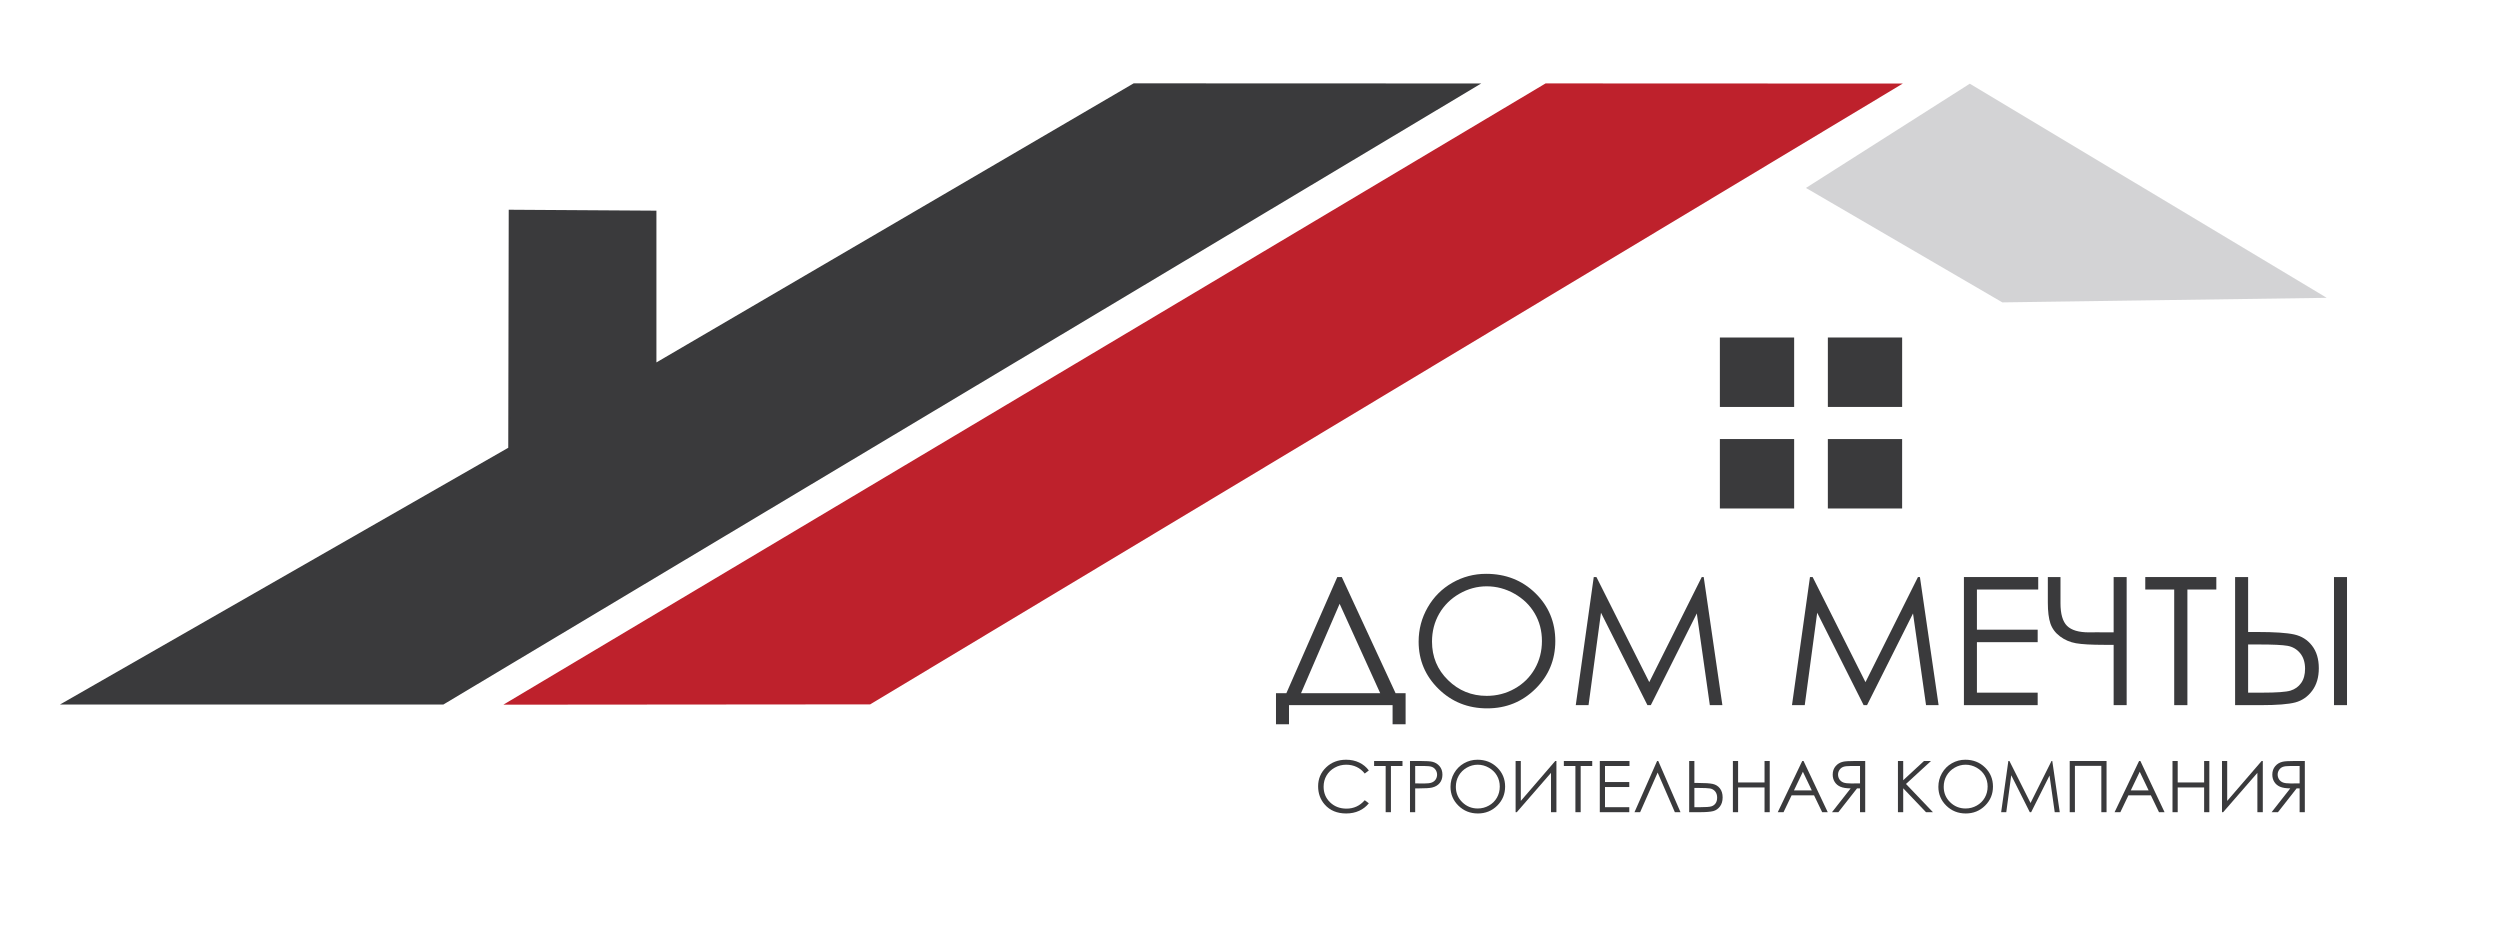 <svg width="173" height="64" viewBox="0 0 173 64" fill="none" xmlns="http://www.w3.org/2000/svg">
<path fill-rule="evenodd" clip-rule="evenodd" d="M35.231 31.021L35.264 14.574L45.364 14.638V25.184L78.467 5.827L102.284 5.836L30.663 48.694L4.373 48.695L35.231 31.021Z" fill="#3A3A3C" stroke="#3A3A3C" stroke-width="0.12" stroke-miterlimit="22.926"/>
<path fill-rule="evenodd" clip-rule="evenodd" d="M106.971 5.832L131.458 5.842L60.198 48.683L35.051 48.704L106.971 5.832Z" fill="#BE212C" stroke="#BE212C" stroke-width="0.12" stroke-miterlimit="22.926"/>
<path fill-rule="evenodd" clip-rule="evenodd" d="M125.087 13.003L136.312 5.862L160.797 20.552L138.579 20.865L125.087 13.003Z" fill="#D3D3D5" stroke="#D3D3D5" stroke-width="0.12" stroke-miterlimit="22.926"/>
<path fill-rule="evenodd" clip-rule="evenodd" d="M119.075 23.416H124.095V28.101H119.075V23.416Z" fill="#3A3A3C" stroke="#3A3A3C" stroke-width="0.12" stroke-miterlimit="22.926"/>
<path fill-rule="evenodd" clip-rule="evenodd" d="M119.075 30.442H124.095V35.127H119.075V30.442Z" fill="#3A3A3C" stroke="#3A3A3C" stroke-width="0.12" stroke-miterlimit="22.926"/>
<path fill-rule="evenodd" clip-rule="evenodd" d="M126.548 23.415H131.568V28.1H126.548V23.415Z" fill="#3A3A3C" stroke="#3A3A3C" stroke-width="0.12" stroke-miterlimit="22.926"/>
<path fill-rule="evenodd" clip-rule="evenodd" d="M126.547 30.443H131.567V35.127H126.547V30.443Z" fill="#3A3A3C" stroke="#3A3A3C" stroke-width="0.12" stroke-miterlimit="22.926"/>
<path d="M89.199 50.117H88.298V47.969H89.017L92.541 39.931H92.852L96.574 47.969H97.268V50.117H96.367V48.796H89.199V50.117ZM90.031 47.969H95.51L92.702 41.783L90.031 47.969Z" fill="#3A3A3C"/>
<path d="M102.84 39.709C104.199 39.709 105.338 40.157 106.253 41.053C107.169 41.948 107.627 43.051 107.627 44.36C107.627 45.658 107.171 46.759 106.257 47.662C105.342 48.566 104.229 49.019 102.913 49.019C101.582 49.019 100.459 48.568 99.543 47.669C98.628 46.769 98.169 45.681 98.169 44.403C98.169 43.551 98.377 42.763 98.795 42.034C99.212 41.308 99.781 40.738 100.502 40.326C101.222 39.915 102.002 39.709 102.84 39.709ZM102.879 40.573C102.216 40.573 101.587 40.744 100.99 41.086C100.396 41.427 99.931 41.886 99.595 42.464C99.262 43.045 99.095 43.689 99.095 44.401C99.095 45.452 99.464 46.341 100.204 47.066C100.944 47.792 101.837 48.154 102.879 48.154C103.578 48.154 104.222 47.988 104.814 47.654C105.409 47.321 105.872 46.864 106.203 46.286C106.535 45.708 106.702 45.065 106.702 44.358C106.702 43.654 106.535 43.018 106.203 42.45C105.872 41.882 105.403 41.427 104.8 41.086C104.197 40.744 103.557 40.573 102.879 40.573Z" fill="#3A3A3C"/>
<path d="M109.043 48.796L110.288 39.931H110.473L114.129 47.204L117.761 39.931H117.897L119.189 48.796H118.32L117.419 42.45L114.237 48.796H114.002L110.788 42.401L109.927 48.796H109.043Z" fill="#3A3A3C"/>
<path d="M124.005 48.796L125.25 39.931H125.435L129.091 47.204L132.723 39.931H132.859L134.151 48.796H133.282L132.381 42.45L129.199 48.796H128.963L125.75 42.401L124.889 48.796H124.005Z" fill="#3A3A3C"/>
<path d="M135.903 39.931H141.045V40.795H136.803V43.574H141.007V44.438H136.803V47.932H141.007V48.796H135.903V39.931Z" fill="#3A3A3C"/>
<path d="M146.264 43.759V39.931H147.165V48.796H146.264V44.623H145.62C144.725 44.623 144.072 44.586 143.662 44.514C143.249 44.442 142.882 44.283 142.556 44.041C142.231 43.798 142.01 43.499 141.889 43.148C141.77 42.798 141.71 42.312 141.71 41.693V39.931H142.586V41.746C142.586 42.489 142.738 43.01 143.04 43.31C143.343 43.609 143.847 43.759 144.552 43.759L145.186 43.753L145.461 43.759H146.264Z" fill="#3A3A3C"/>
<path d="M148.453 40.795V39.931H153.37V40.795H151.368V48.796H150.455V40.795H148.453Z" fill="#3A3A3C"/>
<path d="M154.669 39.931H155.57V43.734H156.218C157.394 43.734 158.239 43.79 158.752 43.903C159.265 44.016 159.678 44.273 159.99 44.677C160.305 45.082 160.462 45.603 160.462 46.24C160.462 46.868 160.309 47.387 160.003 47.798C159.698 48.21 159.309 48.48 158.837 48.607C158.364 48.733 157.572 48.796 156.46 48.796H154.669V39.931ZM155.57 47.932H156.529C157.54 47.932 158.199 47.885 158.506 47.79C158.812 47.695 159.058 47.52 159.24 47.263C159.421 47.008 159.511 46.679 159.511 46.278C159.511 45.835 159.396 45.477 159.169 45.199C158.939 44.923 158.65 44.755 158.297 44.691C157.945 44.629 157.288 44.598 156.327 44.598H155.57V47.932ZM161.512 39.931H162.413V48.796H161.512V39.931Z" fill="#3A3A3C"/>
<path d="M94.723 53.315L94.44 53.53C94.284 53.329 94.096 53.177 93.877 53.073C93.659 52.97 93.419 52.918 93.157 52.918C92.871 52.918 92.606 52.986 92.362 53.122C92.118 53.258 91.929 53.44 91.795 53.669C91.661 53.897 91.594 54.156 91.594 54.441C91.594 54.873 91.743 55.234 92.043 55.523C92.343 55.812 92.722 55.957 93.179 55.957C93.681 55.957 94.101 55.763 94.44 55.375L94.723 55.587C94.544 55.812 94.32 55.986 94.053 56.108C93.786 56.231 93.487 56.292 93.157 56.292C92.528 56.292 92.033 56.086 91.67 55.673C91.366 55.326 91.214 54.905 91.214 54.412C91.214 53.894 91.398 53.457 91.766 53.104C92.135 52.749 92.597 52.573 93.152 52.573C93.487 52.573 93.789 52.638 94.059 52.768C94.329 52.898 94.55 53.081 94.723 53.315Z" fill="#3A3A3C"/>
<path d="M95.088 53.007V52.661H97.052V53.007H96.252V56.204H95.888V53.007H95.088Z" fill="#3A3A3C"/>
<path d="M97.571 52.661H98.287C98.697 52.661 98.974 52.679 99.118 52.714C99.323 52.764 99.49 52.866 99.62 53.022C99.751 53.176 99.816 53.371 99.816 53.605C99.816 53.841 99.753 54.035 99.625 54.189C99.499 54.342 99.324 54.445 99.101 54.498C98.938 54.537 98.634 54.556 98.188 54.556H97.931V56.204H97.571V52.661ZM97.931 53.007V54.211L98.54 54.218C98.785 54.218 98.965 54.196 99.079 54.151C99.194 54.107 99.284 54.036 99.349 53.938C99.413 53.839 99.446 53.728 99.446 53.606C99.446 53.488 99.413 53.378 99.349 53.28C99.284 53.181 99.197 53.111 99.09 53.069C98.984 53.027 98.809 53.007 98.566 53.007H97.931Z" fill="#3A3A3C"/>
<path d="M102.241 52.573C102.784 52.573 103.239 52.752 103.605 53.11C103.971 53.467 104.154 53.908 104.154 54.431C104.154 54.95 103.972 55.39 103.607 55.751C103.241 56.112 102.796 56.292 102.27 56.292C101.739 56.292 101.29 56.112 100.924 55.753C100.558 55.394 100.375 54.959 100.375 54.448C100.375 54.108 100.458 53.793 100.625 53.502C100.792 53.212 101.019 52.984 101.307 52.819C101.595 52.655 101.906 52.573 102.241 52.573ZM102.257 52.918C101.992 52.918 101.741 52.986 101.502 53.123C101.265 53.259 101.079 53.443 100.945 53.674C100.812 53.906 100.745 54.163 100.745 54.447C100.745 54.867 100.892 55.223 101.188 55.512C101.484 55.802 101.841 55.947 102.257 55.947C102.536 55.947 102.794 55.88 103.03 55.747C103.268 55.614 103.453 55.432 103.585 55.201C103.718 54.969 103.784 54.713 103.784 54.43C103.784 54.149 103.718 53.895 103.585 53.668C103.453 53.441 103.265 53.259 103.024 53.123C102.784 52.986 102.528 52.918 102.257 52.918Z" fill="#3A3A3C"/>
<path d="M107.704 56.204H107.329V53.482L104.961 56.204H104.88V52.661H105.24V55.423L107.623 52.661H107.704V56.204Z" fill="#3A3A3C"/>
<path d="M108.218 53.007V52.661H110.182V53.007H109.383V56.204H109.018V53.007H108.218Z" fill="#3A3A3C"/>
<path d="M110.706 52.661H112.761V53.007H111.066V54.117H112.746V54.462H111.066V55.858H112.746V56.204H110.706V52.661Z" fill="#3A3A3C"/>
<path d="M116.291 56.204H115.9L114.709 53.462L113.497 56.204H113.107L114.671 52.661H114.751L116.291 56.204Z" fill="#3A3A3C"/>
<path d="M116.891 52.661H117.251V54.181H117.511C117.98 54.181 118.318 54.203 118.523 54.248C118.728 54.294 118.893 54.396 119.018 54.557C119.144 54.719 119.206 54.928 119.206 55.182C119.206 55.433 119.145 55.64 119.023 55.805C118.901 55.969 118.745 56.077 118.557 56.128C118.368 56.178 118.051 56.204 117.607 56.204H116.891V52.661ZM117.251 55.858H117.635C118.039 55.858 118.302 55.839 118.424 55.801C118.547 55.764 118.645 55.694 118.718 55.591C118.79 55.489 118.826 55.358 118.826 55.197C118.826 55.02 118.78 54.877 118.689 54.766C118.598 54.656 118.482 54.589 118.341 54.563C118.2 54.539 117.938 54.526 117.554 54.526H117.251V55.858Z" fill="#3A3A3C"/>
<path d="M119.916 52.661H120.276V54.146H122.106V52.661H122.465V56.204H122.106V54.492H120.276V56.204H119.916V52.661Z" fill="#3A3A3C"/>
<path d="M124.805 52.661L126.48 56.204H126.094L125.533 55.039H123.978L123.42 56.204H123.021L124.715 52.661H124.805ZM124.76 53.405L124.143 54.694H125.375L124.76 53.405Z" fill="#3A3A3C"/>
<path d="M129.073 52.661H128.356C127.957 52.661 127.687 52.678 127.545 52.71C127.331 52.758 127.158 52.86 127.024 53.019C126.89 53.177 126.823 53.372 126.823 53.603C126.823 53.795 126.869 53.965 126.962 54.11C127.053 54.257 127.185 54.367 127.357 54.442C127.527 54.516 127.764 54.554 128.066 54.556L126.773 56.204H127.214L128.506 54.556H128.713V56.204H129.073V52.661ZM128.713 53.007V54.211L128.093 54.215C127.852 54.215 127.675 54.193 127.56 54.148C127.445 54.103 127.355 54.031 127.29 53.933C127.226 53.834 127.193 53.724 127.193 53.601C127.193 53.483 127.226 53.374 127.292 53.277C127.357 53.18 127.442 53.111 127.549 53.069C127.655 53.027 127.832 53.007 128.078 53.007H128.713Z" fill="#3A3A3C"/>
<path d="M131.337 52.661H131.702V53.99L133.141 52.661H133.624L131.894 54.25L133.759 56.204H133.28L131.702 54.549V56.204H131.337V52.661Z" fill="#3A3A3C"/>
<path d="M136.001 52.573C136.544 52.573 136.999 52.752 137.365 53.11C137.731 53.467 137.914 53.908 137.914 54.431C137.914 54.95 137.732 55.39 137.367 55.751C137.001 56.112 136.556 56.292 136.03 56.292C135.499 56.292 135.05 56.112 134.684 55.753C134.318 55.394 134.135 54.959 134.135 54.448C134.135 54.108 134.218 53.793 134.385 53.502C134.551 53.212 134.779 52.984 135.067 52.819C135.355 52.655 135.666 52.573 136.001 52.573ZM136.017 52.918C135.752 52.918 135.5 52.986 135.262 53.123C135.025 53.259 134.839 53.443 134.705 53.674C134.571 53.906 134.505 54.163 134.505 54.447C134.505 54.867 134.652 55.223 134.948 55.512C135.244 55.802 135.6 55.947 136.017 55.947C136.296 55.947 136.553 55.88 136.79 55.747C137.028 55.614 137.212 55.432 137.345 55.201C137.477 54.969 137.544 54.713 137.544 54.43C137.544 54.149 137.477 53.895 137.345 53.668C137.212 53.441 137.025 53.259 136.784 53.123C136.543 52.986 136.288 52.918 136.017 52.918Z" fill="#3A3A3C"/>
<path d="M138.48 56.204L138.978 52.661H139.052L140.513 55.567L141.964 52.661H142.018L142.535 56.204H142.187L141.827 53.668L140.556 56.204H140.462L139.178 53.648L138.834 56.204H138.48Z" fill="#3A3A3C"/>
<path d="M143.224 52.661H145.773V56.204H145.413V52.997H143.584V56.204H143.224V52.661Z" fill="#3A3A3C"/>
<path d="M148.114 52.661L149.788 56.204H149.403L148.842 55.039H147.286L146.729 56.204H146.329L148.024 52.661H148.114ZM148.069 53.405L147.451 54.694H148.684L148.069 53.405Z" fill="#3A3A3C"/>
<path d="M150.337 52.661H150.697V54.146H152.526V52.661H152.886V56.204H152.526V54.492H150.697V56.204H150.337V52.661Z" fill="#3A3A3C"/>
<path d="M156.586 56.204H156.211V53.482L153.842 56.204H153.762V52.661H154.122V55.423L156.505 52.661H156.586V56.204Z" fill="#3A3A3C"/>
<path d="M159.494 52.661H158.777C158.378 52.661 158.107 52.678 157.966 52.71C157.752 52.758 157.578 52.86 157.445 53.019C157.311 53.177 157.244 53.372 157.244 53.603C157.244 53.795 157.29 53.965 157.383 54.11C157.474 54.257 157.606 54.367 157.778 54.442C157.948 54.516 158.185 54.554 158.487 54.556L157.194 56.204H157.635L158.927 54.556H159.134V56.204H159.494V52.661ZM159.134 53.007V54.211L158.514 54.215C158.273 54.215 158.096 54.193 157.981 54.148C157.866 54.103 157.776 54.031 157.711 53.933C157.647 53.834 157.614 53.724 157.614 53.601C157.614 53.483 157.647 53.374 157.713 53.277C157.778 53.18 157.863 53.111 157.97 53.069C158.076 53.027 158.252 53.007 158.499 53.007H159.134Z" fill="#3A3A3C"/>
</svg>
